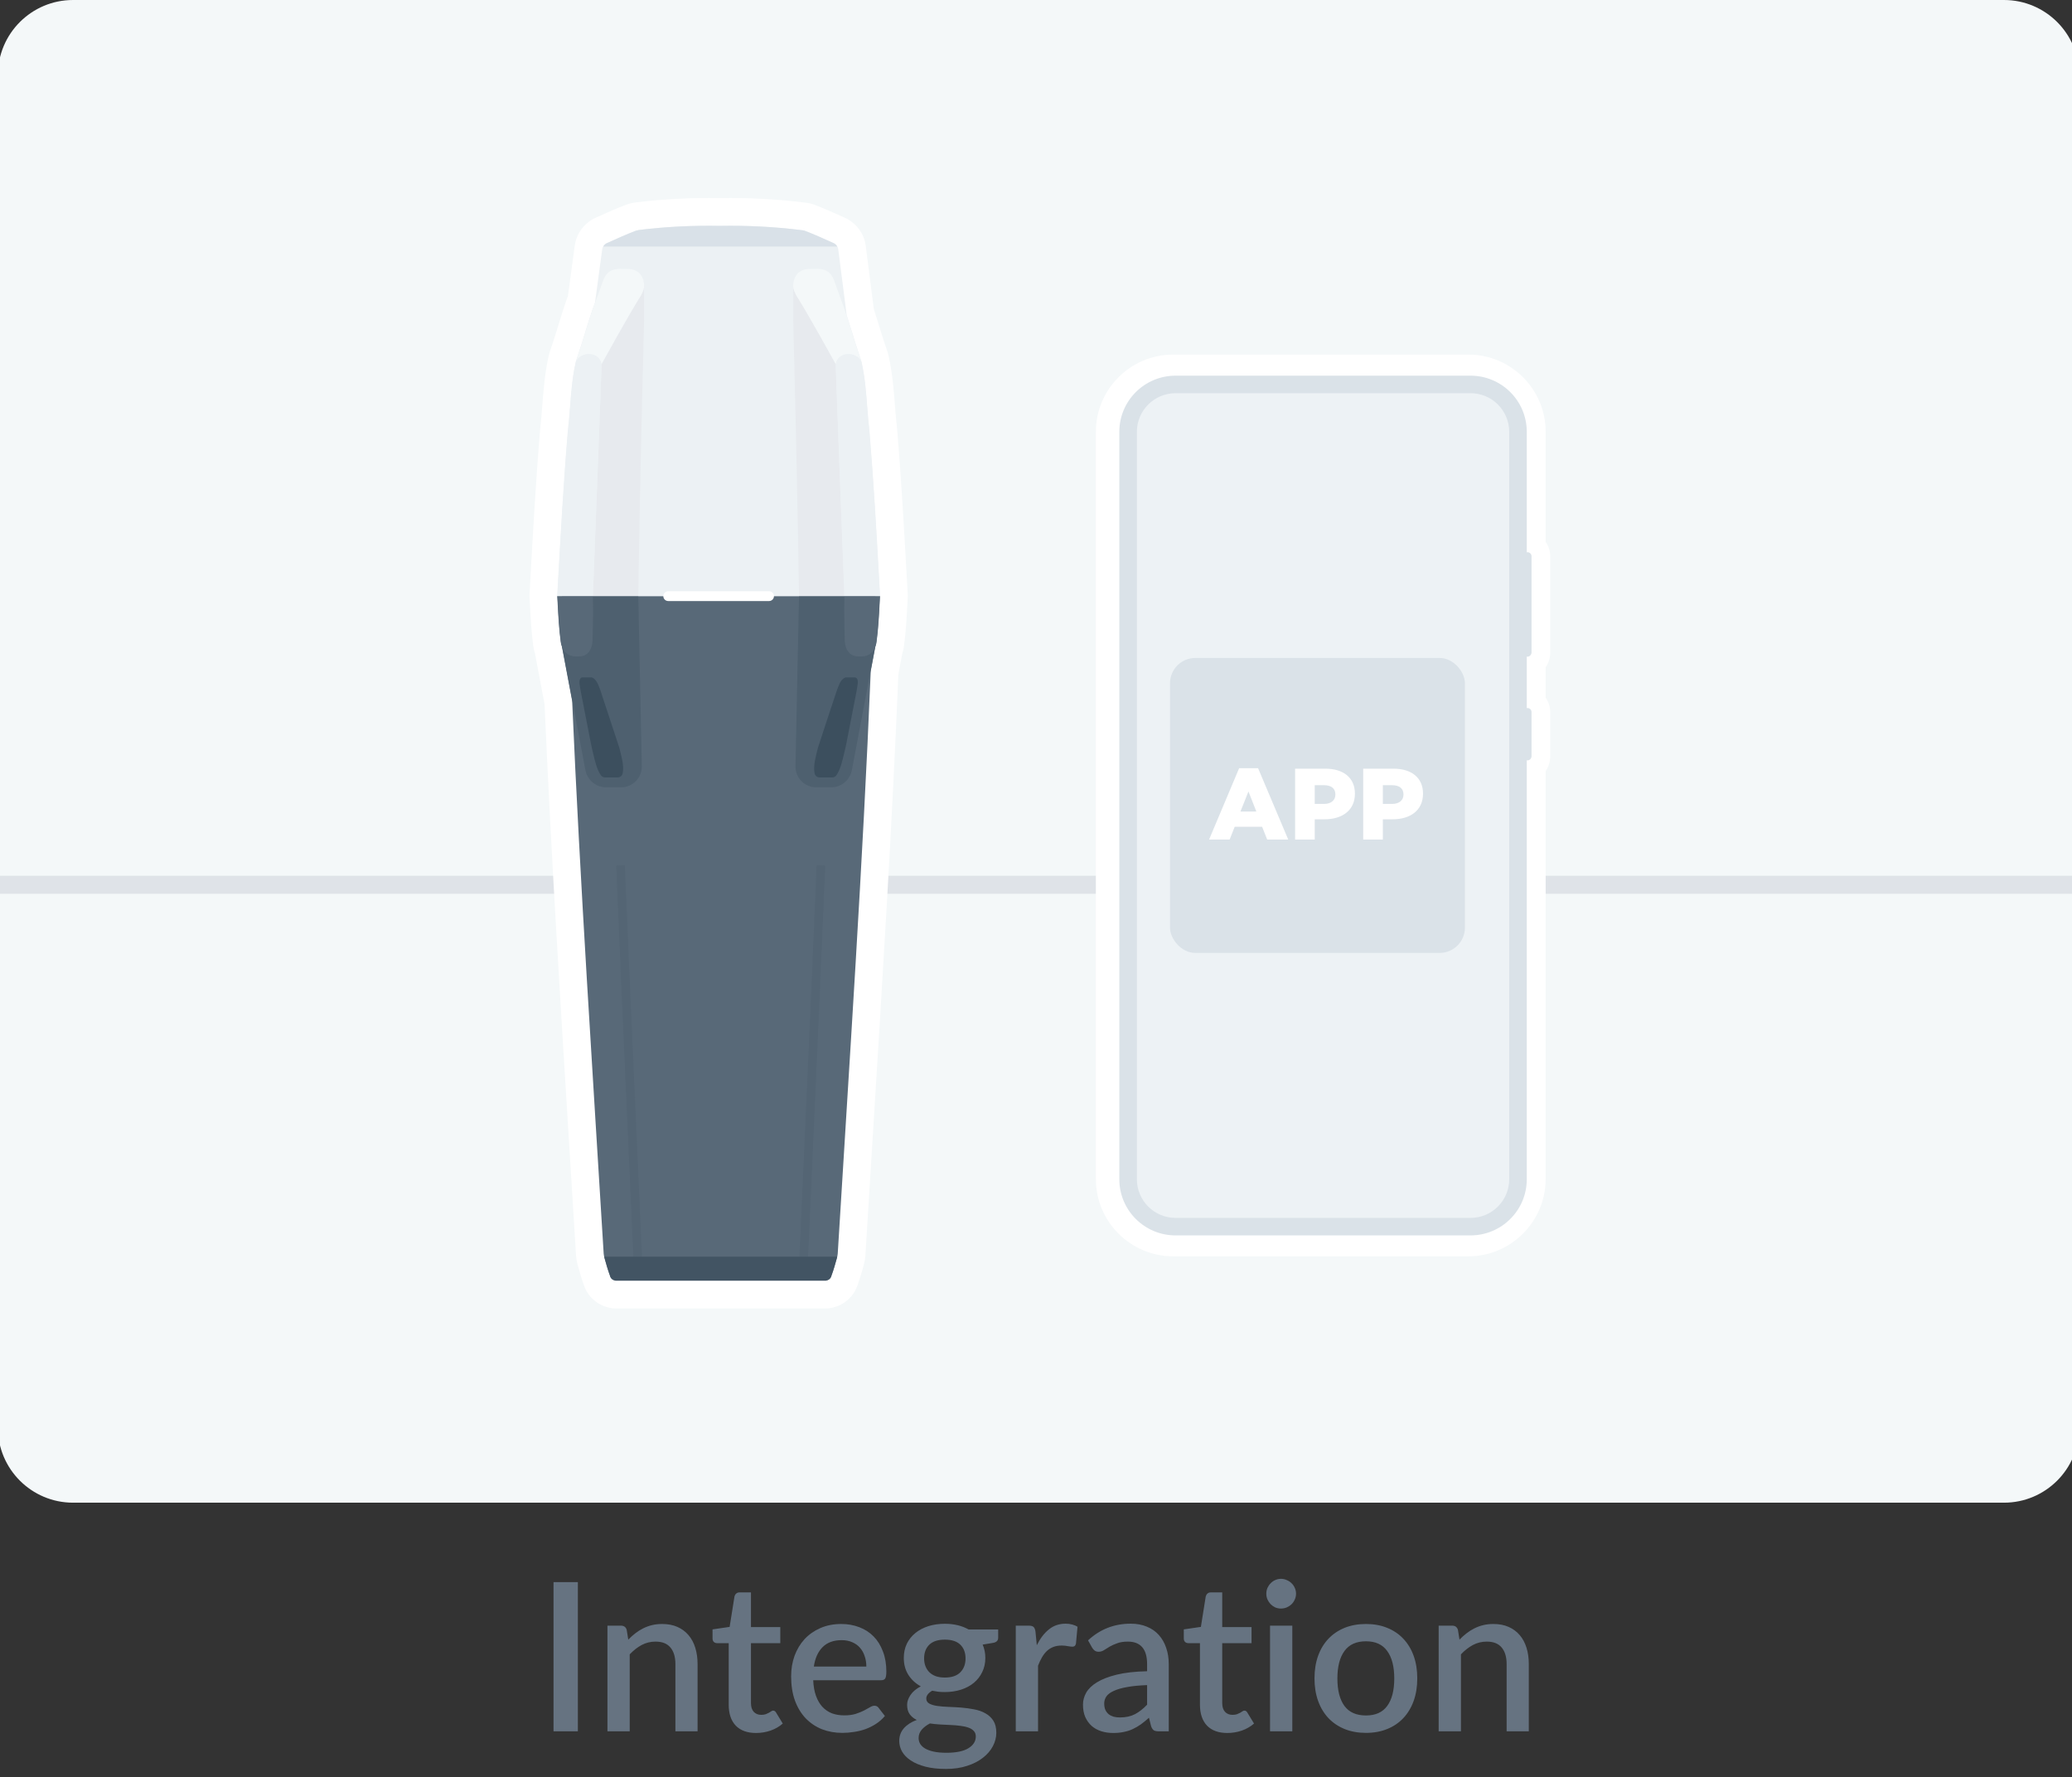 <svg width="450" height="386" viewBox="0 0 450 386" fill="none" xmlns="http://www.w3.org/2000/svg">
<rect x="0" y="0" width="450" height="386" fill="#333333" stroke="none"/>
<g clip-path="url(#clip0_841_938)">
<path d="M435.232 326.345H15.863C6.857 326.345 -0.457 319.042 -0.457 310.051V16.294C-0.457 7.303 6.857 0 15.863 0H435.232C444.237 0 451.552 7.303 451.552 16.294V310.051C451.552 319.042 444.237 326.345 435.232 326.345Z" fill="#F4F8F9"/>
<path d="M451.552 190.193H-0.457V194.118H451.552V190.193Z" fill="#DFE3E8"/>
<path d="M254.828 271.646C246.248 271.646 239.244 264.664 239.244 256.111V93.775C239.244 85.222 246.248 78.24 254.828 78.24H318.863C327.443 78.24 334.447 85.222 334.447 93.775V118.111C335.069 118.855 335.442 119.805 335.442 120.838V141.786C335.442 142.818 335.069 143.769 334.447 144.513V151.991C335.069 152.735 335.442 153.685 335.442 154.718V164.345C335.442 165.378 335.069 166.328 334.447 167.072V256.111C334.447 264.664 327.443 271.646 318.863 271.646H254.828Z" fill="white"/>
<path d="M318.863 272.845H254.828C245.544 272.845 238 265.325 238 256.07V93.775C238 84.52 245.544 77 254.828 77H318.863C328.147 77 335.69 84.52 335.69 93.775V117.698C336.353 118.607 336.685 119.722 336.685 120.838V141.786C336.685 142.902 336.312 144.017 335.69 144.926V151.537C336.353 152.445 336.685 153.561 336.685 154.677V164.304C336.685 165.419 336.312 166.535 335.69 167.444V256.111C335.649 265.325 328.147 272.845 318.863 272.845ZM254.828 79.438C246.911 79.438 240.487 85.842 240.487 93.734V256.111C240.487 264.003 246.911 270.407 254.828 270.407H318.863C326.779 270.407 333.204 264.003 333.204 256.111V166.535L333.494 166.204C333.949 165.668 334.198 164.965 334.198 164.263V154.635C334.198 153.933 333.949 153.23 333.494 152.694L333.204 152.363V144.017L333.494 143.687C333.949 143.149 334.198 142.447 334.198 141.744V120.797C334.198 120.094 333.949 119.392 333.494 118.855L333.204 118.524V93.734C333.204 85.842 326.779 79.438 318.863 79.438H254.828Z" fill="white"/>
<path d="M331.753 142.612C331.297 142.612 330.883 142.24 330.883 141.744V120.796C330.883 120.342 331.256 119.929 331.753 119.929C332.21 119.929 332.623 120.301 332.623 120.796V141.744C332.582 142.199 332.21 142.612 331.753 142.612Z" fill="#DAE2E8"/>
<path d="M331.753 165.13C331.297 165.13 330.883 164.758 330.883 164.263V154.636C330.883 154.181 331.256 153.768 331.753 153.768C332.21 153.768 332.623 154.14 332.623 154.636V164.263C332.582 164.758 332.21 165.13 331.753 165.13Z" fill="#DAE2E8"/>
<path d="M319.359 81.586H255.324C248.569 81.586 243.098 87.04 243.098 93.775V256.111C243.098 262.846 248.569 268.3 255.324 268.3H319.359C326.115 268.3 331.587 262.846 331.587 256.111V93.775C331.587 87.04 326.115 81.586 319.359 81.586Z" fill="#DAE2E8"/>
<path d="M319.36 264.499H255.325C250.683 264.499 246.911 260.739 246.911 256.111V93.775C246.911 89.147 250.683 85.388 255.325 85.388H319.36C324.002 85.388 327.774 89.147 327.774 93.775V256.111C327.774 260.739 324.002 264.499 319.36 264.499Z" fill="#EDF2F5"/>
<rect x="254.104" y="142.896" width="64.052" height="64.052" rx="5.494" fill="#DAE2E8"/>
<path d="M262.592 182.327L269.12 166.831H273.23L279.78 182.327H275.208L274.109 179.558H268.153L267.054 182.327H262.592ZM269.406 176.239H272.857L271.142 171.887L269.406 176.239ZM281.273 182.327V166.941H287.889C291.758 166.941 294.263 168.919 294.263 172.326V172.37C294.263 176.019 291.472 177.931 287.669 177.931H285.537V182.327H281.273ZM285.537 174.59H287.581C289.076 174.59 290.021 173.799 290.021 172.568V172.524C290.021 171.205 289.076 170.524 287.559 170.524H285.537V174.59ZM296.062 182.327V166.941H302.678C306.547 166.941 309.053 168.919 309.053 172.326V172.37C309.053 176.019 306.261 177.931 302.459 177.931H300.327V182.327H296.062ZM300.327 174.59H302.371C303.865 174.59 304.81 173.799 304.81 172.568V172.524C304.81 171.205 303.865 170.524 302.349 170.524H300.327V174.59Z" fill="white"/>
<path d="M133.664 281.139C133.466 281.139 133.267 281.118 133.071 281.079C132.765 281.015 132.467 280.928 132.184 280.813C132.148 280.801 132.064 280.765 132.055 280.759C130.83 280.222 129.966 279.22 129.596 277.929C129.121 276.635 128.757 275.319 128.402 274.046L128.378 273.965C128.366 273.92 128.354 273.877 128.345 273.832L128.318 273.721C128.239 273.383 128.131 272.924 128.104 272.396C127.632 264.658 127.147 256.823 126.657 248.922C124.686 217.145 122.646 184.289 121.262 152.563L119.105 141.126C119.036 140.942 118.94 140.662 118.879 140.315C118.879 140.315 118.78 139.699 118.777 139.675C118.401 136.924 118.251 134.022 118.103 131.219L118.019 129.608C118.016 129.527 118.013 129.448 118.016 129.367C118.016 129.285 118.016 129.201 118.019 129.119L118.16 126.573C118.732 116.246 119.382 104.541 120.321 93.373C120.321 93.339 120.327 93.306 120.33 93.273C120.525 91.605 120.664 89.816 120.787 88.238C121.04 84.986 121.301 81.628 122.017 78.324C122.03 78.249 122.045 78.174 122.066 78.101L122.213 77.507C122.234 77.422 122.258 77.338 122.288 77.253L122.697 76.065C123.239 74.49 123.708 72.954 124.16 71.47L124.181 71.404C124.674 69.778 125.189 68.097 125.802 66.338C125.805 66.326 126.299 64.969 126.299 64.969L126.699 62.027C127.084 59.203 127.463 56.407 127.812 53.752C127.969 52.509 128.652 51.354 129.696 50.575C129.708 50.566 129.723 50.554 129.735 50.545C129.915 50.412 130.09 50.301 130.267 50.204C130.34 50.165 130.412 50.129 130.487 50.096L130.95 49.887C132.924 48.994 134.967 48.071 137.064 47.278C137.184 47.233 137.311 47.193 137.437 47.163C137.446 47.163 137.461 47.157 137.476 47.154C137.579 47.13 137.669 47.109 137.753 47.091L137.831 47.073L138.039 47.021C138.147 46.994 138.258 46.976 138.37 46.961C142.046 46.502 145.861 46.21 149.71 46.086C151.112 46.041 152.535 46.02 153.943 46.02C154.722 46.02 155.513 46.026 156.293 46.041C157.072 46.026 157.86 46.02 158.636 46.02C160.126 46.02 161.636 46.044 163.122 46.095C166.784 46.219 170.431 46.499 173.96 46.931L174.222 46.961L174.844 47.042C174.923 47.051 175.001 47.067 175.076 47.082C175.184 47.106 175.305 47.13 175.437 47.163C175.56 47.193 175.681 47.23 175.798 47.275C176.249 47.447 176.698 47.628 177.146 47.809C178.843 48.5 180.516 49.254 182.134 49.984L182.375 50.093C182.447 50.126 182.52 50.162 182.592 50.201C182.769 50.301 182.944 50.412 183.124 50.542C183.136 50.551 183.148 50.56 183.16 50.569C184.204 51.351 184.89 52.506 185.047 53.749C185.591 57.888 186.232 62.941 186.846 67.79C187.207 68.885 187.571 70.043 187.986 71.404L188.01 71.485C188.462 72.963 188.928 74.493 189.467 76.062L189.876 77.25C189.903 77.335 189.93 77.419 189.951 77.504L190.099 78.098C190.117 78.174 190.135 78.252 190.147 78.327C190.863 81.628 191.121 84.986 191.374 88.238C191.498 89.816 191.636 91.605 191.832 93.273C191.835 93.306 191.838 93.339 191.841 93.373C192.779 104.541 193.429 116.246 194.001 126.573L194.142 129.119C194.148 129.204 194.148 129.285 194.145 129.37C194.145 129.448 194.145 129.53 194.142 129.608L194.055 131.222C193.908 134.025 193.757 136.924 193.381 139.675C193.378 139.699 193.282 140.291 193.282 140.291C193.219 140.659 193.122 140.939 193.053 141.126L192.114 146.098C190.757 179.091 188.612 213.501 186.539 246.786C186.001 255.414 185.468 263.967 184.954 272.396C184.927 272.924 184.818 273.383 184.74 273.721C184.74 273.721 184.707 273.856 184.704 273.871C184.695 273.902 184.689 273.935 184.68 273.965C184.433 274.852 184.153 275.856 183.831 276.846C183.699 277.259 183.579 277.606 183.461 277.932C182.995 279.561 181.71 280.732 179.989 281.079C179.794 281.118 179.595 281.139 179.394 281.139H133.664Z" fill="white"/>
<path d="M153.931 49.034C154.716 49.034 155.501 49.04 156.284 49.055C157.066 49.04 157.848 49.034 158.63 49.034C160.09 49.034 161.552 49.058 163.014 49.106C166.549 49.227 170.085 49.495 173.587 49.924C173.671 49.933 173.752 49.942 173.836 49.954L174.45 50.032C174.534 50.05 174.625 50.069 174.724 50.093C175.154 50.256 175.578 50.428 176.006 50.602C177.733 51.305 179.436 52.078 181.13 52.841C181.202 52.883 181.271 52.928 181.34 52.977H181.343C181.719 53.257 181.996 53.665 182.05 54.129C182.61 58.374 183.269 63.578 183.886 68.456C184.316 69.757 184.719 71.039 185.095 72.282C185.561 73.811 186.043 75.395 186.611 77.045L187.021 78.234L187.168 78.828H187.165C187.857 81.963 188.116 85.269 188.365 88.47C188.498 90.166 188.633 91.918 188.835 93.626C189.762 104.641 190.387 115.875 190.989 126.739L191.13 129.285L191.121 129.448H191.13L191.043 131.062C190.899 133.808 190.748 136.646 190.393 139.268L190.306 139.808C190.276 139.989 190.198 140.131 190.147 140.294C190.144 140.303 190.141 140.315 190.138 140.324L189.115 145.754C187.409 187.339 184.442 231.231 181.948 272.236C181.936 272.532 181.852 272.855 181.782 273.15C181.53 274.062 181.268 275 180.97 275.914C180.85 276.285 180.723 276.656 180.591 277.015C180.432 277.7 179.959 278.005 179.394 278.119H133.664C133.532 278.092 133.402 278.053 133.282 278.002C133.276 277.999 133.267 277.995 133.261 277.992C132.882 277.827 132.587 277.525 132.467 277.012C132.003 275.766 131.63 274.43 131.275 273.15C131.206 272.855 131.122 272.529 131.11 272.233C128.739 233.313 125.986 191.87 124.262 152.213L122.017 140.321C122.017 140.321 122.011 140.3 122.008 140.291C121.954 140.128 121.879 139.983 121.849 139.805L121.762 139.265C121.404 136.643 121.253 133.805 121.112 131.059L121.025 129.445H121.034L121.025 129.282L121.166 126.736C121.768 115.872 122.394 104.638 123.32 93.623C123.522 91.915 123.657 90.163 123.79 88.467C124.039 85.266 124.298 81.957 124.99 78.825H124.987L125.134 78.231L125.544 77.042C126.112 75.392 126.594 73.811 127.06 72.279C127.547 70.68 128.05 69.026 128.643 67.325L129.235 65.684C129.765 61.765 130.309 57.807 130.794 54.123C130.848 53.659 131.125 53.251 131.504 52.974H131.507C131.573 52.922 131.645 52.874 131.718 52.835C133.833 51.882 135.957 50.91 138.123 50.087L138.147 50.081C138.228 50.062 138.304 50.044 138.376 50.029C138.415 50.02 138.454 50.011 138.493 50.005L138.737 49.945C142.401 49.489 146.102 49.209 149.803 49.091C151.181 49.046 152.562 49.025 153.937 49.025L153.931 49.034ZM187.168 78.792V78.78L187.117 78.653L187.06 78.52L187.117 78.653L187.165 78.78V78.792H187.168ZM125.065 78.611L125.047 78.653L124.999 78.783L125.047 78.656L125.065 78.614L125.104 78.527L125.065 78.614V78.611ZM153.931 43C152.493 43 151.036 43.024 149.604 43.069C145.663 43.196 141.755 43.498 137.988 43.965C137.765 43.992 137.542 44.035 137.323 44.086L137.151 44.128L137.1 44.14C137.004 44.161 136.895 44.186 136.781 44.213H136.772L136.733 44.225C136.48 44.285 136.231 44.361 135.987 44.454C133.806 45.284 131.718 46.225 129.702 47.136L129.241 47.344C129.091 47.411 128.946 47.486 128.802 47.565C128.51 47.724 128.233 47.905 127.948 48.114C127.927 48.129 127.908 48.144 127.887 48.159C126.194 49.429 125.077 51.324 124.819 53.375C124.47 56.018 124.084 58.869 123.708 61.626C123.591 62.498 123.471 63.376 123.353 64.251L122.98 65.282C122.971 65.304 122.965 65.328 122.956 65.349C122.321 67.168 121.801 68.879 121.298 70.532L121.277 70.598C120.832 72.055 120.372 73.564 119.848 75.087L119.439 76.276C119.382 76.442 119.331 76.611 119.289 76.783L119.141 77.377C119.111 77.504 119.084 77.631 119.06 77.754C118.311 81.242 118.031 84.832 117.784 88.009C117.658 89.635 117.528 91.315 117.339 92.926C117.33 92.992 117.324 93.059 117.318 93.125C116.376 104.336 115.726 116.065 115.152 126.413L115.01 128.959C115.001 129.098 114.998 129.237 115.001 129.376C115.001 129.509 115.001 129.641 115.01 129.774L115.097 131.388C115.248 134.248 115.404 137.211 115.795 140.092C115.801 140.143 115.81 140.194 115.819 140.243L115.907 140.783C115.907 140.798 115.913 140.813 115.916 140.828C115.991 141.271 116.099 141.645 116.193 141.926L118.266 152.916C119.65 184.602 121.683 217.396 123.651 249.115C124.13 256.847 124.626 264.842 125.098 272.571C125.14 273.365 125.294 274.019 125.387 274.417L125.411 274.514C125.432 274.605 125.453 274.692 125.48 274.783L125.502 274.861C125.848 276.104 126.239 277.504 126.738 278.885C127.373 280.973 128.847 282.651 130.845 283.528C130.92 283.562 130.998 283.595 131.08 283.625C131.528 283.803 131.994 283.945 132.473 284.041C132.864 284.12 133.264 284.162 133.664 284.162H179.387C179.788 284.162 180.185 284.123 180.576 284.044C183.35 283.483 185.507 281.528 186.314 278.888C186.434 278.557 186.554 278.201 186.69 277.787C187.03 276.74 187.318 275.703 187.574 274.786C187.598 274.695 187.622 274.605 187.643 274.514L187.664 274.424C187.758 274.025 187.914 273.368 187.953 272.574C188.465 264.151 189.009 255.42 189.536 246.979C191.606 213.754 193.748 179.404 195.108 146.448L195.959 141.926C196.053 141.645 196.161 141.271 196.236 140.831C196.236 140.816 196.242 140.798 196.245 140.783L196.333 140.243C196.342 140.191 196.348 140.143 196.354 140.092C196.748 137.214 196.901 134.251 197.052 131.385L197.136 129.774C197.142 129.638 197.145 129.506 197.145 129.373C197.145 129.234 197.145 129.098 197.136 128.959L196.994 126.413C196.42 116.065 195.773 104.339 194.828 93.125C194.822 93.059 194.816 92.992 194.807 92.926C194.618 91.318 194.488 89.635 194.362 88.009C194.115 84.832 193.835 81.239 193.086 77.754C193.062 77.627 193.035 77.501 193.005 77.374L192.857 76.78C192.815 76.608 192.764 76.439 192.707 76.273L192.298 75.084C191.774 73.561 191.314 72.052 190.869 70.595L190.848 70.523C190.463 69.259 190.12 68.164 189.78 67.126C189.178 62.365 188.552 57.427 188.016 53.36C187.758 51.315 186.644 49.423 184.954 48.159L184.924 48.138C184.924 48.138 184.896 48.12 184.884 48.108C184.602 47.902 184.325 47.724 184.036 47.562C183.892 47.48 183.744 47.408 183.594 47.341L183.35 47.233C181.707 46.49 180.01 45.724 178.262 45.012C177.793 44.822 177.333 44.635 176.848 44.451C176.61 44.361 176.37 44.285 176.123 44.228C175.961 44.189 175.813 44.156 175.675 44.128C175.521 44.095 175.368 44.071 175.211 44.05L174.598 43.971H174.568C174.495 43.959 174.426 43.95 174.354 43.944L174.303 43.938C170.692 43.498 166.956 43.208 163.207 43.081C161.696 43.027 160.156 43 158.63 43C157.851 43 157.063 43.006 156.284 43.021C155.501 43.009 154.713 43 153.931 43Z" fill="white"/>
<path d="M121.021 129.451L121.109 131.065C121.253 133.814 121.404 136.65 121.759 139.271L121.846 139.811C121.879 139.998 121.96 140.146 122.014 140.315L124.259 152.22C125.986 191.876 128.739 233.316 131.107 272.24C131.119 272.535 131.206 272.861 131.272 273.157C131.627 274.436 132 275.775 132.464 277.018C132.623 277.703 133.095 278.008 133.661 278.122H179.387C179.953 278.008 180.425 277.703 180.585 277.018C181.048 275.772 181.421 274.436 181.776 273.157C181.846 272.861 181.93 272.535 181.942 272.24C184.439 231.234 187.403 187.342 189.109 145.758L190.135 140.315C190.189 140.146 190.27 139.998 190.303 139.811L190.39 139.271C190.748 136.65 190.899 133.811 191.04 131.065L191.127 129.451H121.021Z" fill="#586978"/>
<path opacity="0.8" d="M132.466 277.018C132.626 277.703 133.098 278.011 133.664 278.122H179.387C179.953 278.008 180.425 277.703 180.585 277.018C181.051 275.772 181.421 274.436 181.776 273.157C181.794 273.081 181.812 273.003 181.827 272.924H131.221C131.239 273.003 131.257 273.081 131.275 273.157C131.63 274.436 132.003 275.775 132.466 277.018Z" fill="#3C4F5E"/>
<g opacity="0.39">
<path opacity="0.39" d="M137.555 272.954C137.131 263.282 136.697 253.598 136.264 243.905C135.443 225.569 134.594 206.611 133.833 187.972L135.698 187.897C136.457 206.532 137.308 225.49 138.129 243.824C138.563 253.514 138.999 263.201 139.42 272.873L137.555 272.954Z" fill="#3C4F5E"/>
<path opacity="0.39" d="M175.497 272.954L173.632 272.873C174.053 263.204 174.489 253.526 174.923 243.839C175.744 225.499 176.595 206.535 177.354 187.897L179.219 187.972C178.461 206.617 177.609 225.581 176.788 243.923C176.355 253.607 175.921 263.288 175.497 272.954Z" fill="#3C4F5E"/>
</g>
<path d="M190.989 126.742C190.387 115.878 189.762 104.643 188.835 93.629C188.633 91.921 188.498 90.169 188.365 88.473C188.116 85.257 187.857 81.936 187.159 78.792L187.111 78.665L186.945 78.294L187.111 78.665L187.159 78.792C187.159 78.792 187.165 78.819 187.165 78.831H187.168L187.021 78.237L186.611 77.048C186.043 75.398 185.561 73.817 185.095 72.285C184.716 71.045 184.316 69.763 183.886 68.459C183.269 63.581 182.61 58.377 182.05 54.132C181.984 53.583 181.614 53.109 181.127 52.841C179.011 51.888 176.887 50.916 174.721 50.093C174.622 50.068 174.531 50.05 174.447 50.032L173.833 49.954C168.027 49.23 162.13 48.952 156.281 49.058C150.432 48.952 144.535 49.233 138.728 49.954L138.484 50.014C138.37 50.038 138.249 50.065 138.117 50.096C135.951 50.919 133.824 51.891 131.712 52.844C131.224 53.112 130.854 53.586 130.788 54.135C130.303 57.819 129.759 61.777 129.229 65.696L128.637 67.337C128.044 69.035 127.541 70.689 127.054 72.291C126.588 73.82 126.106 75.404 125.538 77.054L125.128 78.243L124.981 78.837H124.984C124.984 78.837 124.99 78.813 124.99 78.798L125.038 78.671L125.204 78.3L125.038 78.671L124.99 78.798C124.292 81.942 124.033 85.266 123.784 88.479C123.651 90.175 123.516 91.927 123.314 93.635C122.388 104.65 121.762 115.884 121.16 126.748L121.019 129.294L121.028 129.463H128.718V129.457H183.431V129.463H191.121L191.13 129.294L190.989 126.748V126.742Z" fill="#ECF1F4"/>
<path d="M181.84 53.538C181.671 53.251 181.428 53.004 181.133 52.841C179.018 51.888 176.894 50.916 174.727 50.093C174.628 50.069 174.538 50.05 174.453 50.032L173.84 49.954C168.033 49.23 162.136 48.952 156.287 49.055C150.438 48.949 144.541 49.23 138.734 49.954L138.49 50.014C138.376 50.038 138.256 50.063 138.123 50.096C135.957 50.919 133.83 51.891 131.718 52.844C131.42 53.007 131.176 53.254 131.011 53.541H181.84V53.538Z" fill="#D9E1E8"/>
<path d="M167.025 128.398H145.125C144.536 128.398 144.06 128.876 144.06 129.465C144.06 130.054 144.536 130.531 145.125 130.531H167.025C167.613 130.531 168.09 130.054 168.09 129.465C168.09 128.876 167.613 128.398 167.025 128.398Z" fill="white"/>
<path d="M173.526 129.451H183.389V129.46H190.11L190.408 137.736L190.11 140.225L185.029 167.174C184.634 169.386 182.724 170.991 180.488 170.991H177.272C176.057 170.991 174.919 170.514 174.065 169.648C173.21 168.782 172.747 167.633 172.762 166.411L173.529 129.457L173.526 129.451Z" fill="#4E606F"/>
<path d="M177.633 162.432L177.645 162.393C178.644 159.309 180.684 153.113 181.716 150.039V150.03C182.101 149.049 182.48 147.652 183.473 147.173C183.558 147.133 183.654 147.115 183.747 147.115H185.603C185.775 147.115 185.949 147.173 186.061 147.302C186.536 147.866 186.172 149.055 186.07 149.842C186.037 150.096 185.989 150.343 185.937 150.594C185.372 153.433 184.445 158.187 183.852 161.27C183.711 162 183.549 162.724 183.371 163.446C182.971 165.075 182.601 166.975 181.656 168.36C181.448 168.665 181.102 168.843 180.732 168.843H178.013C177.495 168.843 177.035 168.487 176.923 167.98C176.541 166.23 177.248 164.07 177.63 162.426L177.633 162.432Z" fill="#3C4F5E"/>
<path d="M183.395 129.451H191.085L190.998 131.065C190.853 133.814 190.703 136.649 190.348 139.271L190.261 139.811C189.975 141.489 188.79 142.544 187.171 142.563H186.599C186.554 142.563 186.509 142.566 186.464 142.566C185.642 142.566 184.974 142.315 184.475 141.82C183.768 141.124 183.422 139.974 183.446 138.42C183.368 135.34 183.305 132.335 183.395 129.448V129.451Z" fill="#586978"/>
<path d="M172.266 62.082C172.266 62.254 172.275 62.368 172.278 62.383C172.485 63.521 173.114 64.429 173.147 64.48C175.702 68.538 181.027 78.198 181.493 79.046L181.547 79.151C181.541 79.233 181.502 79.308 181.505 79.389L182.137 96.534L183.38 129.189L183.389 129.445V129.454H173.526V129.192C173.252 111.097 172.828 90.992 172.266 69.44V62.085V62.082Z" fill="#E7EAEE"/>
<path d="M173.168 59.469C173.806 58.763 174.739 58.404 175.942 58.404C176.141 58.404 176.345 58.398 176.556 58.392C177.832 58.362 179.3 58.317 180.314 59.457C180.654 59.84 180.934 60.329 181.141 60.899L183.47 67.328C184.063 69.027 184.565 70.68 185.053 72.282C185.519 73.811 186 75.395 186.569 77.045L186.978 78.234L187.126 78.828H187.123C187.123 78.828 187.117 78.804 187.117 78.789L187.068 78.662L186.903 78.291C186.617 77.769 186.199 77.419 185.579 77.175C185.122 76.991 184.704 76.855 183.924 76.928L183.798 76.949C182.606 77.055 181.644 78.041 181.55 79.151L181.496 79.046C181.03 78.198 175.704 68.538 173.15 64.48C173.117 64.429 172.488 63.524 172.281 62.383C172.281 62.365 172.269 62.254 172.269 62.082C172.269 61.536 172.371 60.356 173.171 59.469H173.168Z" fill="#F4F8F9"/>
<path d="M181.502 79.389C181.457 78.18 182.513 77.061 183.792 76.949L183.918 76.928C184.697 76.855 185.115 76.991 185.573 77.175C186.193 77.419 186.611 77.769 186.897 78.291L187.062 78.662L187.11 78.789C187.808 81.933 188.067 85.257 188.317 88.47C188.449 90.166 188.585 91.919 188.786 93.626C189.713 104.641 190.339 115.875 190.94 126.739L191.082 129.285L191.073 129.454H183.382V129.439L182.131 96.528L181.499 79.383L181.502 79.389Z" fill="#ECF1F4"/>
<path d="M138.625 129.451H128.762V129.46H122.041L121.743 137.736L122.041 140.225L127.123 167.174C127.517 169.386 129.427 170.991 131.663 170.991H134.879C136.095 170.991 137.232 170.514 138.086 169.648C138.941 168.782 139.404 167.633 139.389 166.411L138.622 129.457L138.625 129.451Z" fill="#4E606F"/>
<path d="M134.516 162.432L134.504 162.393C133.505 159.309 131.465 153.113 130.433 150.039V150.03C130.048 149.049 129.669 147.652 128.676 147.173C128.592 147.133 128.495 147.115 128.402 147.115H126.546C126.374 147.115 126.2 147.173 126.088 147.302C125.613 147.866 125.977 149.055 126.079 149.842C126.112 150.096 126.161 150.343 126.212 150.594C126.777 153.433 127.704 158.187 128.297 161.27C128.438 162 128.601 162.724 128.778 163.446C129.178 165.075 129.548 166.975 130.493 168.36C130.701 168.665 131.047 168.843 131.417 168.843H134.137C134.654 168.843 135.114 168.487 135.226 167.98C135.608 166.23 134.901 164.07 134.519 162.426L134.516 162.432Z" fill="#3C4F5E"/>
<path d="M128.757 129.451H121.066L121.154 131.065C121.298 133.814 121.449 136.649 121.804 139.271L121.891 139.811C122.177 141.489 123.362 142.544 124.981 142.563H125.552C125.598 142.563 125.643 142.566 125.688 142.566C126.509 142.566 127.177 142.315 127.677 141.82C128.384 141.124 128.73 139.974 128.706 138.42C128.784 135.34 128.847 132.335 128.757 129.448V129.451Z" fill="#586978"/>
<path d="M139.886 62.082C139.886 62.254 139.877 62.368 139.874 62.383C139.666 63.521 139.037 64.429 139.004 64.48C136.45 68.538 131.125 78.198 130.658 79.046L130.604 79.151C130.61 79.233 130.649 79.308 130.646 79.389L130.014 96.534L128.772 129.189L128.763 129.445V129.454H138.625V129.192C138.899 111.097 139.323 90.992 139.886 69.44V62.085V62.082Z" fill="#E7EAEE"/>
<path d="M138.983 59.469C138.345 58.763 137.412 58.404 136.209 58.404C136.01 58.404 135.806 58.398 135.595 58.392C134.319 58.362 132.851 58.317 131.837 59.457C131.497 59.84 131.217 60.329 131.01 60.899L128.681 67.328C128.088 69.027 127.586 70.68 127.098 72.282C126.632 73.811 126.151 75.395 125.582 77.045L125.173 78.234L125.025 78.828H125.028C125.028 78.828 125.034 78.804 125.034 78.789L125.083 78.662L125.248 78.291C125.534 77.769 125.952 77.419 126.572 77.175C127.029 76.991 127.447 76.855 128.227 76.928L128.353 76.949C129.544 77.055 130.507 78.041 130.601 79.151L130.655 79.046C131.121 78.198 136.446 68.538 139.001 64.48C139.034 64.429 139.663 63.524 139.87 62.383C139.87 62.365 139.882 62.254 139.882 62.082C139.882 61.536 139.78 60.356 138.98 59.469H138.983Z" fill="#F4F8F9"/>
<path d="M130.649 79.389C130.694 78.18 129.638 77.061 128.359 76.949L128.233 76.928C127.454 76.855 127.036 76.991 126.578 77.175C125.958 77.419 125.54 77.769 125.254 78.291L125.089 78.662L125.041 78.789C124.343 81.933 124.084 85.257 123.834 88.47C123.702 90.166 123.567 91.919 123.365 93.626C122.438 104.641 121.812 115.875 121.211 126.739L121.069 129.285L121.078 129.454H128.769V129.439L130.02 96.528L130.652 79.383L130.649 79.389Z" fill="#ECF1F4"/>
<path d="M125.5 376H120.213V343.6H125.5V376ZM136.448 356.087C136.943 355.577 137.453 355.12 137.978 354.715C138.518 354.295 139.088 353.935 139.688 353.635C140.288 353.335 140.925 353.102 141.6 352.937C142.275 352.772 143.01 352.69 143.805 352.69C145.065 352.69 146.168 352.9 147.113 353.32C148.073 353.74 148.875 354.332 149.52 355.097C150.18 355.862 150.675 356.785 151.005 357.865C151.335 358.93 151.5 360.107 151.5 361.397V376H146.685V361.397C146.685 359.852 146.325 358.652 145.605 357.797C144.9 356.942 143.82 356.515 142.365 356.515C141.285 356.515 140.28 356.762 139.35 357.257C138.435 357.752 137.573 358.427 136.763 359.282V376H131.925V353.05H134.85C135.51 353.05 135.93 353.357 136.11 353.972L136.448 356.087ZM164.2 376.36C162.295 376.36 160.825 375.827 159.79 374.762C158.77 373.682 158.26 372.167 158.26 370.218V356.852H155.74C155.47 356.852 155.237 356.77 155.042 356.605C154.847 356.425 154.75 356.162 154.75 355.817V353.86L158.462 353.32L159.52 346.682C159.595 346.427 159.722 346.225 159.902 346.075C160.082 345.91 160.322 345.827 160.622 345.827H163.097V353.365H169.465V356.852H163.097V369.88C163.097 370.705 163.3 371.335 163.705 371.77C164.11 372.205 164.65 372.422 165.325 372.422C165.7 372.422 166.022 372.377 166.292 372.287C166.562 372.182 166.795 372.077 166.99 371.972C167.185 371.852 167.35 371.747 167.485 371.657C167.635 371.552 167.777 371.5 167.912 371.5C168.182 371.5 168.4 371.65 168.565 371.95L170.005 374.312C169.255 374.972 168.37 375.482 167.35 375.842C166.33 376.188 165.28 376.36 164.2 376.36ZM188.154 361.938C188.154 361.127 188.034 360.377 187.794 359.687C187.569 358.982 187.232 358.375 186.782 357.865C186.332 357.34 185.769 356.935 185.094 356.65C184.434 356.35 183.669 356.2 182.799 356.2C181.044 356.2 179.664 356.702 178.659 357.707C177.654 358.712 177.017 360.122 176.747 361.938H188.154ZM176.612 364.907C176.672 366.212 176.874 367.345 177.219 368.305C177.564 369.25 178.022 370.037 178.592 370.667C179.177 371.297 179.867 371.77 180.662 372.085C181.472 372.385 182.372 372.535 183.362 372.535C184.307 372.535 185.124 372.43 185.814 372.22C186.504 371.995 187.104 371.755 187.614 371.5C188.124 371.23 188.559 370.99 188.919 370.78C189.279 370.555 189.609 370.442 189.909 370.442C190.299 370.442 190.599 370.592 190.809 370.892L192.182 372.67C191.612 373.345 190.967 373.915 190.247 374.38C189.527 374.845 188.762 375.227 187.952 375.527C187.142 375.812 186.309 376.015 185.454 376.135C184.599 376.27 183.767 376.338 182.957 376.338C181.367 376.338 179.889 376.075 178.524 375.55C177.174 375.01 175.997 374.222 174.992 373.188C174.002 372.152 173.222 370.87 172.652 369.34C172.097 367.81 171.819 366.047 171.819 364.052C171.819 362.462 172.067 360.977 172.562 359.597C173.072 358.217 173.792 357.017 174.722 355.997C175.667 354.977 176.807 354.175 178.142 353.59C179.492 352.99 181.014 352.69 182.709 352.69C184.119 352.69 185.424 352.922 186.624 353.388C187.824 353.837 188.859 354.505 189.729 355.39C190.599 356.275 191.274 357.362 191.754 358.652C192.249 359.927 192.497 361.382 192.497 363.017C192.497 363.767 192.414 364.27 192.249 364.525C192.084 364.78 191.784 364.907 191.349 364.907H176.612ZM205.198 364.322C206.698 364.322 207.823 363.94 208.573 363.175C209.323 362.41 209.698 361.412 209.698 360.182C209.698 358.922 209.323 357.925 208.573 357.19C207.823 356.455 206.698 356.087 205.198 356.087C203.713 356.087 202.588 356.455 201.823 357.19C201.073 357.925 200.698 358.922 200.698 360.182C200.698 360.782 200.796 361.337 200.991 361.847C201.186 362.357 201.471 362.8 201.846 363.175C202.221 363.535 202.686 363.82 203.241 364.03C203.811 364.225 204.463 364.322 205.198 364.322ZM211.926 377.125C211.926 376.615 211.776 376.21 211.476 375.91C211.191 375.595 210.801 375.355 210.306 375.19C209.811 375.01 209.233 374.882 208.573 374.807C207.913 374.717 207.208 374.657 206.458 374.627C205.723 374.582 204.966 374.545 204.186 374.515C203.421 374.47 202.678 374.395 201.958 374.29C201.238 374.665 200.646 375.115 200.181 375.64C199.731 376.165 199.506 376.773 199.506 377.463C199.506 377.913 199.618 378.333 199.843 378.723C200.083 379.113 200.443 379.45 200.923 379.735C201.418 380.02 202.041 380.245 202.791 380.41C203.556 380.575 204.471 380.658 205.536 380.658C207.666 380.658 209.263 380.328 210.328 379.668C211.393 379.008 211.926 378.16 211.926 377.125ZM216.786 353.882V355.682C216.786 356.282 216.426 356.65 215.706 356.785L213.411 357.167C213.801 358.037 213.996 359.005 213.996 360.07C213.996 361.195 213.771 362.215 213.321 363.13C212.886 364.045 212.278 364.825 211.498 365.47C210.718 366.115 209.788 366.61 208.708 366.955C207.628 367.3 206.458 367.472 205.198 367.472C204.718 367.472 204.246 367.45 203.781 367.405C203.331 367.345 202.888 367.27 202.453 367.18C202.018 367.435 201.696 367.705 201.486 367.99C201.276 368.275 201.171 368.567 201.171 368.867C201.171 369.362 201.388 369.73 201.823 369.97C202.258 370.21 202.828 370.382 203.533 370.487C204.253 370.592 205.071 370.66 205.986 370.69C206.901 370.72 207.831 370.772 208.776 370.847C209.721 370.922 210.651 371.05 211.566 371.23C212.481 371.395 213.291 371.68 213.996 372.085C214.716 372.475 215.293 373.007 215.728 373.682C216.163 374.357 216.381 375.235 216.381 376.315C216.381 377.305 216.133 378.273 215.638 379.218C215.143 380.163 214.423 381.003 213.478 381.738C212.548 382.473 211.408 383.058 210.058 383.493C208.708 383.943 207.171 384.168 205.446 384.168C203.736 384.168 202.243 384.003 200.968 383.673C199.708 383.343 198.651 382.893 197.796 382.323C196.956 381.768 196.326 381.123 195.906 380.388C195.501 379.653 195.298 378.888 195.298 378.093C195.298 377.013 195.636 376.09 196.311 375.325C197.001 374.56 197.931 373.96 199.101 373.525C198.471 373.225 197.961 372.812 197.571 372.287C197.196 371.762 197.008 371.072 197.008 370.218C197.008 369.542 197.256 368.837 197.751 368.102C198.246 367.367 198.988 366.745 199.978 366.235C198.838 365.605 197.938 364.772 197.278 363.737C196.618 362.687 196.288 361.465 196.288 360.07C196.288 358.93 196.506 357.902 196.941 356.987C197.391 356.072 198.013 355.292 198.808 354.647C199.603 354.002 200.541 353.507 201.621 353.162C202.716 352.817 203.908 352.645 205.198 352.645C207.178 352.645 208.903 353.057 210.373 353.882H216.786ZM225.174 357.302C225.894 355.847 226.764 354.707 227.784 353.882C228.804 353.042 230.027 352.622 231.452 352.622C231.947 352.622 232.412 352.682 232.847 352.802C233.282 352.907 233.672 353.072 234.017 353.297L233.679 356.942C233.619 357.197 233.522 357.377 233.387 357.482C233.267 357.572 233.102 357.617 232.892 357.617C232.667 357.617 232.344 357.58 231.924 357.505C231.504 357.415 231.062 357.37 230.597 357.37C229.922 357.37 229.322 357.467 228.797 357.662C228.287 357.857 227.822 358.142 227.402 358.517C226.997 358.892 226.637 359.35 226.322 359.89C226.007 360.43 225.714 361.045 225.444 361.735V376H220.607V353.05H223.419C223.929 353.05 224.282 353.147 224.477 353.342C224.672 353.522 224.807 353.845 224.882 354.31L225.174 357.302ZM249.129 365.965C247.404 366.025 245.949 366.167 244.764 366.392C243.579 366.602 242.619 366.88 241.884 367.225C241.149 367.555 240.617 367.952 240.287 368.417C239.972 368.882 239.814 369.392 239.814 369.947C239.814 370.487 239.897 370.952 240.062 371.342C240.242 371.717 240.482 372.032 240.782 372.287C241.097 372.527 241.457 372.707 241.862 372.827C242.282 372.932 242.739 372.985 243.234 372.985C244.494 372.985 245.574 372.752 246.474 372.287C247.389 371.807 248.274 371.117 249.129 370.218V365.965ZM236.304 356.245C238.899 353.83 241.989 352.622 245.574 352.622C246.894 352.622 248.064 352.84 249.084 353.275C250.119 353.695 250.982 354.295 251.672 355.075C252.377 355.855 252.909 356.785 253.269 357.865C253.644 358.93 253.832 360.115 253.832 361.42V376H251.672C251.207 376 250.854 375.932 250.614 375.797C250.374 375.647 250.172 375.355 250.007 374.92L249.534 373.052C248.949 373.577 248.372 374.05 247.802 374.47C247.232 374.875 246.639 375.22 246.024 375.505C245.424 375.79 244.772 376 244.067 376.135C243.377 376.285 242.612 376.36 241.772 376.36C240.842 376.36 239.972 376.233 239.162 375.977C238.367 375.722 237.677 375.34 237.092 374.83C236.507 374.305 236.042 373.66 235.697 372.895C235.367 372.13 235.202 371.23 235.202 370.195C235.202 369.31 235.434 368.447 235.899 367.607C236.379 366.767 237.159 366.017 238.239 365.357C239.334 364.682 240.767 364.127 242.537 363.692C244.322 363.257 246.519 363.01 249.129 362.95V361.42C249.129 359.77 248.777 358.54 248.072 357.73C247.367 356.92 246.332 356.515 244.967 356.515C244.037 356.515 243.257 356.635 242.627 356.875C241.997 357.1 241.449 357.347 240.984 357.617C240.519 357.887 240.107 358.142 239.747 358.382C239.387 358.607 239.004 358.72 238.599 358.72C238.269 358.72 237.984 358.637 237.744 358.472C237.519 358.292 237.332 358.075 237.182 357.82L236.304 356.245ZM266.548 376.36C264.643 376.36 263.173 375.827 262.138 374.762C261.118 373.682 260.608 372.167 260.608 370.218V356.852H258.088C257.818 356.852 257.586 356.77 257.391 356.605C257.196 356.425 257.098 356.162 257.098 355.817V353.86L260.811 353.32L261.868 346.682C261.943 346.427 262.071 346.225 262.251 346.075C262.431 345.91 262.671 345.827 262.971 345.827H265.446V353.365H271.813V356.852H265.446V369.88C265.446 370.705 265.648 371.335 266.053 371.77C266.458 372.205 266.998 372.422 267.673 372.422C268.048 372.422 268.371 372.377 268.641 372.287C268.911 372.182 269.143 372.077 269.338 371.972C269.533 371.852 269.698 371.747 269.833 371.657C269.983 371.552 270.126 371.5 270.261 371.5C270.531 371.5 270.748 371.65 270.913 371.95L272.353 374.312C271.603 374.972 270.718 375.482 269.698 375.842C268.678 376.188 267.628 376.36 266.548 376.36ZM280.666 353.05V376H275.829V353.05H280.666ZM281.476 346.12C281.476 346.555 281.386 346.967 281.206 347.357C281.041 347.747 280.809 348.092 280.509 348.392C280.209 348.677 279.856 348.91 279.451 349.09C279.061 349.255 278.641 349.337 278.191 349.337C277.756 349.337 277.344 349.255 276.954 349.09C276.579 348.91 276.249 348.677 275.964 348.392C275.679 348.092 275.446 347.747 275.266 347.357C275.101 346.967 275.019 346.555 275.019 346.12C275.019 345.67 275.101 345.25 275.266 344.86C275.446 344.47 275.679 344.132 275.964 343.847C276.249 343.547 276.579 343.315 276.954 343.15C277.344 342.97 277.756 342.88 278.191 342.88C278.641 342.88 279.061 342.97 279.451 343.15C279.856 343.315 280.209 343.547 280.509 343.847C280.809 344.132 281.041 344.47 281.206 344.86C281.386 345.25 281.476 345.67 281.476 346.12ZM296.667 352.69C298.362 352.69 299.892 352.967 301.257 353.522C302.637 354.077 303.807 354.865 304.767 355.885C305.742 356.905 306.492 358.142 307.017 359.597C307.542 361.052 307.804 362.687 307.804 364.502C307.804 366.317 307.542 367.952 307.017 369.407C306.492 370.862 305.742 372.107 304.767 373.142C303.807 374.162 302.637 374.95 301.257 375.505C299.892 376.06 298.362 376.338 296.667 376.338C294.957 376.338 293.412 376.06 292.032 375.505C290.667 374.95 289.497 374.162 288.522 373.142C287.547 372.107 286.797 370.862 286.272 369.407C285.747 367.952 285.484 366.317 285.484 364.502C285.484 362.687 285.747 361.052 286.272 359.597C286.797 358.142 287.547 356.905 288.522 355.885C289.497 354.865 290.667 354.077 292.032 353.522C293.412 352.967 294.957 352.69 296.667 352.69ZM296.667 372.557C298.737 372.557 300.274 371.867 301.279 370.487C302.299 369.092 302.809 367.105 302.809 364.525C302.809 361.945 302.299 359.957 301.279 358.562C300.274 357.152 298.737 356.447 296.667 356.447C294.567 356.447 293.007 357.152 291.987 358.562C290.967 359.957 290.457 361.945 290.457 364.525C290.457 367.105 290.967 369.092 291.987 370.487C293.007 371.867 294.567 372.557 296.667 372.557ZM316.975 356.087C317.47 355.577 317.98 355.12 318.505 354.715C319.045 354.295 319.615 353.935 320.215 353.635C320.815 353.335 321.452 353.102 322.127 352.937C322.802 352.772 323.537 352.69 324.332 352.69C325.592 352.69 326.695 352.9 327.64 353.32C328.6 353.74 329.402 354.332 330.047 355.097C330.707 355.862 331.202 356.785 331.532 357.865C331.862 358.93 332.027 360.107 332.027 361.397V376H327.212V361.397C327.212 359.852 326.852 358.652 326.132 357.797C325.427 356.942 324.347 356.515 322.892 356.515C321.812 356.515 320.807 356.762 319.877 357.257C318.962 357.752 318.1 358.427 317.29 359.282V376H312.452V353.05H315.377C316.037 353.05 316.457 353.357 316.637 353.972L316.975 356.087Z" fill="#667381"/>
</g>
<defs>
<clipPath id="clip0_841_938">
<rect width="450" height="386" fill="white"/>
</clipPath>
</defs>
</svg>
